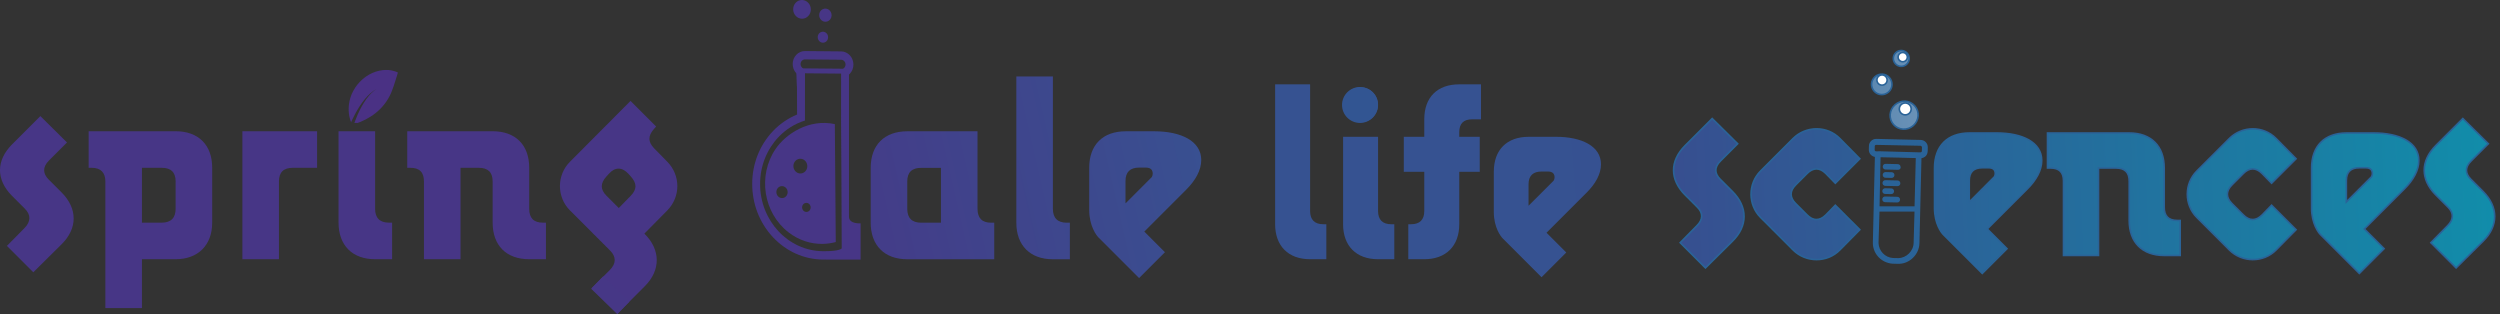 <svg width="398" height="50" viewBox="0 0 398 50" fill="none" xmlns="http://www.w3.org/2000/svg">
<rect x="0" y="0" width="398" height="50" fill="#333333" stroke="none"/>
<path d="M155.622 20.9V33.25C155.622 34.705 156.329 35.454 157.784 35.454H158.283V41.275H144.436C140.818 41.275 138.614 39.072 138.614 35.454V26.722C138.614 23.062 140.818 20.9 144.436 20.9H155.622ZM146.64 26.722C145.184 26.722 144.436 27.428 144.436 28.884V33.25C144.436 34.705 145.184 35.454 146.64 35.454H149.8V26.722H146.64Z" fill="url(#paint0_linear_34_10)"/>
<path d="M161.8 12.168H167.621V33.25C167.621 34.705 168.369 35.454 169.825 35.454H170.324V41.275H167.621C164.003 41.275 161.8 39.072 161.8 35.454V12.168Z" fill="url(#paint1_linear_34_10)"/>
<path d="M182.174 36.868L185.459 40.153L181.343 44.269L174.856 37.782C174.565 37.491 173.401 35.994 173.401 33.416V26.722C173.401 23.062 175.563 20.9 179.222 20.9H183.755C187.996 20.9 191.239 22.439 191.239 25.474C191.239 27.096 190.325 28.718 188.869 30.173L182.174 36.868ZM179.181 32.377L183.339 28.218C183.547 28.011 183.838 26.68 182.424 26.68H181.343C179.887 26.68 179.181 27.428 179.181 28.801V32.377Z" fill="url(#paint2_linear_34_10)"/>
<path d="M126.687 0.426C126.137 1.003 126.135 1.946 126.684 2.533C127.231 3.121 128.12 3.13 128.67 2.554C129.221 1.978 129.222 1.035 128.674 0.447C128.126 -0.14 127.237 -0.15 126.687 0.426Z" fill="#473686"/>
<path d="M131.593 5.31C131.271 4.964 130.748 4.958 130.425 5.297C130.101 5.636 130.1 6.191 130.423 6.537C130.745 6.882 131.268 6.888 131.591 6.548C131.915 6.21 131.916 5.655 131.593 5.31Z" fill="#473686"/>
<path d="M130.704 1.668C130.317 2.073 130.315 2.736 130.701 3.149C131.086 3.562 131.711 3.568 132.099 3.163C132.485 2.758 132.486 2.096 132.101 1.682C131.716 1.269 131.091 1.263 130.704 1.668Z" fill="#473686"/>
<path d="M123.469 23.717C120.592 27.965 121.531 33.928 125.562 37.011C127.167 38.239 129.053 38.866 131.018 38.826C131.707 38.812 132.39 38.711 133.053 38.532L132.905 19.758C128.75 18.864 125.078 21.344 123.469 23.717ZM129.049 32.906C129.111 33.3 128.86 33.669 128.489 33.732C128.117 33.795 127.767 33.526 127.705 33.132C127.643 32.739 127.893 32.368 128.264 32.306C128.635 32.243 128.987 32.512 129.049 32.906ZM125.383 30.433C125.465 30.952 125.135 31.441 124.645 31.523C124.155 31.605 123.692 31.251 123.61 30.731C123.528 30.212 123.859 29.724 124.349 29.641C124.838 29.559 125.301 29.913 125.383 30.433ZM128.508 26.261C128.609 26.901 128.202 27.502 127.599 27.603C126.996 27.705 126.426 27.268 126.325 26.629C126.225 25.989 126.631 25.388 127.234 25.287C127.837 25.185 128.407 25.622 128.508 26.261Z" fill="#473686"/>
<path d="M128.157 8.129C127.635 8.123 127.139 8.337 126.77 8.724C126.401 9.111 126.194 9.636 126.195 10.188C126.194 10.741 126.399 11.27 126.768 11.664C126.811 11.71 126.833 13.813 126.878 13.854L126.896 18.235C125.465 18.821 124.153 19.718 123.058 20.868C120.93 23.101 119.754 26.092 119.752 29.278C119.749 32.464 120.921 35.478 123.045 37.751C125.169 40.024 128.001 41.295 131.007 41.322C134.013 41.351 137.006 41.323 137.006 41.323C137.006 41.323 137.011 37.12 137.006 35.556C137.006 35.556 135.198 35.7 135.156 34.534C135.152 33.896 135.159 31.916 135.156 34.534V11.87C135.201 11.83 135.246 11.788 135.289 11.744C135.658 11.356 135.864 10.831 135.864 10.279C135.865 9.753 135.679 9.249 135.343 8.863L135.341 8.858L135.291 8.804C134.923 8.409 134.426 8.186 133.905 8.182L128.157 8.129ZM133.897 19.245C133.897 19.245 134.004 34.738 134.001 39.539C134.001 39.539 133.772 40.019 131.008 39.993C125.48 39.942 121.002 35.15 121.007 29.29C121.008 26.36 122.131 23.719 123.943 21.816C125.101 20.601 126.54 19.687 128.149 19.191L128.155 11.667L133.902 11.721L133.897 19.245ZM134.61 10.267C134.61 10.475 134.531 10.661 134.403 10.796C134.335 10.867 134.252 10.923 134.161 10.96L134.161 10.941L127.926 10.883L127.926 10.913C127.649 10.81 127.448 10.529 127.448 10.2C127.449 9.993 127.528 9.807 127.656 9.672C127.784 9.538 127.961 9.455 128.156 9.457L133.904 9.511C134.294 9.515 134.611 9.853 134.61 10.267Z" fill="#473686"/>
<path d="M10.666 22.681L7.797 25.55C6.757 26.589 6.799 27.629 7.755 28.585L9.793 30.623C12.371 33.201 12.371 36.361 9.793 38.898L5.302 43.347L1.102 39.147L3.888 36.32C4.927 35.28 4.927 34.199 3.971 33.242L1.934 31.205C-0.645 28.627 -0.645 25.55 1.934 22.972L6.424 18.481L10.666 22.681Z" fill="url(#paint3_linear_34_10)"/>
<path d="M16.774 28.876C16.774 27.504 16.067 26.714 14.612 26.714H14.113V20.893H27.959C31.577 20.893 33.781 23.055 33.781 26.714V35.446C33.781 39.064 31.494 41.268 27.959 41.268H22.595V49.044H16.774V28.876ZM25.756 35.446C27.211 35.446 27.959 34.698 27.959 33.242V28.876C27.959 27.421 27.211 26.714 25.756 26.714H22.595V35.446H25.756Z" fill="url(#paint4_linear_34_10)"/>
<path d="M38.587 41.268V20.893H50.479V26.714H46.612C45.157 26.714 44.408 27.421 44.408 28.876V41.268H38.587Z" fill="url(#paint5_linear_34_10)"/>
<path d="M53.896 20.893H59.717V33.242C59.717 34.698 60.466 35.446 61.921 35.446H62.42V41.268H59.717C56.1 41.268 53.896 39.064 53.896 35.446V20.893Z" fill="url(#paint6_linear_34_10)"/>
<path d="M67.493 41.268V28.876C67.493 27.421 66.786 26.714 65.331 26.714H64.832V20.893H78.429C82.047 20.893 84.251 23.055 84.251 26.714V33.242C84.251 34.698 84.957 35.446 86.413 35.446H86.912V41.268H84.251C80.591 41.268 78.429 39.064 78.429 35.446V28.876C78.429 27.421 77.68 26.714 76.225 26.714H73.314V41.268H67.493Z" fill="url(#paint7_linear_34_10)"/>
<path d="M90.732 33.492C88.611 31.371 88.611 27.878 90.732 25.758L100.379 16.069L104.454 20.144L104.121 20.518C103.123 21.641 103.165 22.597 104.121 23.595L106.242 25.758C108.363 27.92 108.363 31.33 106.242 33.492L102.583 37.193L102.666 37.276C105.119 39.729 105.244 42.973 102.666 45.551L98.258 49.959L94.183 45.883L97.094 42.973C98.133 41.933 98.092 40.852 97.135 39.896L90.732 33.492ZM100.42 28.086L100.046 27.671C99.048 26.589 97.925 26.548 96.927 27.671L96.553 28.086C95.555 29.167 95.555 30.165 96.553 31.163L98.508 33.118L100.42 31.163C101.418 30.124 101.418 29.209 100.42 28.086Z" fill="url(#paint8_linear_34_10)"/>
<rect x="96.026" y="43.99" width="5.799" height="2.753" transform="rotate(44.034 96.026 43.99)" fill="#463786"/>
<path d="M60.479 17.393C60.695 17.168 60.908 16.955 61.097 16.713C61.475 16.245 61.796 15.751 62.054 15.231C62.188 14.986 62.297 14.701 62.402 14.445C62.51 14.19 62.602 13.909 62.691 13.651C62.78 13.397 62.863 13.139 62.934 12.89C63.014 12.633 63.085 12.406 63.144 12.224C63.208 12.04 63.25 11.848 63.287 11.736C63.32 11.608 63.339 11.541 63.339 11.541C63.339 11.541 63.275 11.506 63.162 11.461C63.05 11.421 62.87 11.339 62.661 11.292C62.452 11.244 62.166 11.158 61.879 11.146C61.591 11.129 61.261 11.133 60.903 11.164C60.556 11.206 60.206 11.294 59.828 11.405C59.454 11.518 59.112 11.692 58.75 11.882C58.397 12.078 58.078 12.318 57.756 12.578C57.456 12.845 57.172 13.137 56.912 13.449C56.672 13.766 56.435 14.093 56.257 14.438C56.071 14.782 55.912 15.134 55.803 15.493C55.567 16.203 55.491 16.927 55.507 17.568C55.522 17.893 55.554 18.194 55.606 18.47C55.656 18.743 55.734 18.995 55.797 19.197C55.823 19.294 55.858 19.384 55.893 19.464C55.941 19.354 55.993 19.235 56.053 19.105C56.349 18.466 56.782 17.632 57.298 16.846C57.554 16.454 57.837 16.078 58.115 15.737C58.263 15.573 58.407 15.415 58.541 15.264C58.684 15.125 58.823 14.992 58.95 14.871C59.089 14.759 59.214 14.659 59.325 14.57C59.432 14.475 59.546 14.417 59.63 14.361C59.803 14.249 59.901 14.187 59.901 14.187C59.901 14.187 59.807 14.258 59.643 14.381C59.565 14.445 59.46 14.51 59.359 14.611C59.258 14.709 59.142 14.818 59.015 14.937C58.901 15.066 58.776 15.208 58.644 15.357C58.524 15.514 58.397 15.679 58.265 15.849C58.02 16.205 57.771 16.593 57.553 16.996C57.112 17.802 56.755 18.648 56.518 19.293C56.449 19.484 56.449 19.484 56.417 19.573L56.954 19.571C57.107 19.515 57.273 19.456 57.44 19.38C57.687 19.276 57.95 19.154 58.216 19.015C58.483 18.879 58.745 18.721 59.014 18.556C59.279 18.39 59.533 18.203 59.782 18.011C60.02 17.813 60.263 17.613 60.479 17.393Z" fill="#4A3184"/>
<path d="M276.637 22.886L273.892 25.631C272.898 26.625 272.938 27.619 273.852 28.534L275.801 30.483C278.267 32.949 278.267 35.972 275.801 38.398L271.506 42.654L267.489 38.637L270.153 35.932C271.148 34.938 271.148 33.904 270.233 32.989L268.284 31.04C265.818 28.574 265.818 25.631 268.284 23.165L272.58 18.869L276.637 22.886Z" fill="url(#paint9_linear_34_10)"/>
<path d="M292.184 29.17L290.673 27.619C289.678 26.625 288.644 26.665 287.69 27.619L285.86 29.449C284.905 30.403 284.905 31.438 285.86 32.392L287.69 34.222C288.644 35.176 289.678 35.216 290.673 34.222L292.184 32.671L296.082 36.568L292.9 39.79C290.872 41.858 287.491 41.819 285.462 39.79L280.292 34.62C278.263 32.591 278.263 29.25 280.292 27.221L285.462 22.051C287.491 20.022 290.872 19.983 292.9 22.051L296.082 25.273L292.184 29.17Z" fill="url(#paint10_linear_34_10)"/>
<path d="M316.37 36.449L319.512 39.591L315.574 43.529L309.369 37.324C309.091 37.046 307.977 35.614 307.977 33.148V26.744C307.977 23.244 310.046 21.176 313.546 21.176H317.881C321.938 21.176 325.04 22.647 325.04 25.551C325.04 27.102 324.165 28.653 322.773 30.046L316.37 36.449ZM313.506 32.154L317.483 28.176C317.682 27.977 317.961 26.704 316.608 26.704H315.574C314.182 26.704 313.506 27.42 313.506 28.733V32.154Z" fill="url(#paint11_linear_34_10)"/>
<path d="M328.51 40.665V28.812C328.51 27.42 327.834 26.744 326.442 26.744H325.965V21.176H338.971C342.431 21.176 344.539 23.244 344.539 26.744V32.989C344.539 34.381 345.215 35.097 346.607 35.097H347.085V40.665H344.539C341.039 40.665 338.971 38.557 338.971 35.097V28.812C338.971 27.42 338.255 26.744 336.863 26.744H334.079V40.665H328.51Z" fill="url(#paint12_linear_34_10)"/>
<path d="M361.637 29.17L360.125 27.619C359.131 26.625 358.097 26.665 357.142 27.619L355.313 29.449C354.358 30.403 354.358 31.438 355.313 32.392L357.142 34.222C358.097 35.176 359.131 35.216 360.125 34.222L361.637 32.671L365.535 36.568L362.353 39.79C360.324 41.858 356.943 41.819 354.915 39.79L349.744 34.62C347.716 32.591 347.716 29.25 349.744 27.221L354.915 22.051C356.943 20.022 360.324 19.983 362.353 22.051L365.535 25.273L361.637 29.17Z" fill="url(#paint13_linear_34_10)"/>
<path d="M376.402 36.449L379.545 39.591L375.607 43.529L369.402 37.324C369.124 37.046 368.01 35.614 368.01 33.148V26.744C368.01 23.244 370.078 21.176 373.578 21.176H377.914C381.971 21.176 385.073 22.647 385.073 25.551C385.073 27.102 384.198 28.653 382.806 30.046L376.402 36.449ZM373.539 32.154L377.516 28.176C377.715 27.977 377.993 26.704 376.641 26.704H375.607C374.215 26.704 373.539 27.42 373.539 28.733V32.154Z" fill="url(#paint14_linear_34_10)"/>
<path d="M396.14 22.886L393.395 25.631C392.401 26.625 392.441 27.619 393.356 28.534L395.305 30.483C397.771 32.949 397.771 35.972 395.305 38.398L391.009 42.654L386.992 38.637L389.657 35.932C390.651 34.938 390.651 33.904 389.736 32.989L387.787 31.04C385.321 28.574 385.321 25.631 387.787 23.165L392.083 18.869L396.14 22.886Z" fill="url(#paint15_linear_34_10)"/>
<path d="M301.456 19.834C302.264 20.745 303.673 20.815 304.603 19.99C305.533 19.165 305.631 17.758 304.823 16.847C304.015 15.936 302.606 15.866 301.676 16.691C300.746 17.515 300.648 18.923 301.456 19.834Z" fill="url(#paint16_linear_34_10)"/>
<path d="M298.36 14.51C298.956 15.182 299.983 15.243 300.655 14.648C301.327 14.052 301.388 13.024 300.793 12.352C300.197 11.68 299.169 11.619 298.497 12.215C297.825 12.811 297.764 13.838 298.36 14.51Z" fill="url(#paint17_linear_34_10)"/>
<path d="M301.737 10.14C302.201 10.663 302.999 10.713 303.52 10.251C304.041 9.789 304.086 8.99 303.622 8.467C303.158 7.944 302.36 7.894 301.839 8.356C301.319 8.818 301.273 9.616 301.737 10.14Z" fill="url(#paint18_linear_34_10)"/>
<path d="M303.401 9.642C303.097 9.912 302.633 9.884 302.364 9.58C302.094 9.276 302.122 8.812 302.426 8.543C302.73 8.273 303.194 8.301 303.463 8.605C303.732 8.909 303.705 9.373 303.401 9.642Z" fill="white"/>
<path d="M300.157 13.351C299.822 13.649 299.308 13.619 299.009 13.282C298.712 12.947 298.742 12.433 299.078 12.134C299.414 11.836 299.927 11.867 300.226 12.203C300.523 12.54 300.493 13.054 300.157 13.351Z" fill="white"/>
<path d="M303.943 18.049C303.553 18.395 302.956 18.36 302.609 17.969C302.263 17.578 302.298 16.981 302.689 16.635C303.08 16.288 303.677 16.324 304.023 16.714C304.37 17.106 304.334 17.702 303.943 18.049Z" fill="white"/>
<path d="M306.466 24.773C306.654 24.593 306.753 24.319 306.759 24.043L306.774 23.445C306.78 23.169 306.671 22.913 306.491 22.725C306.312 22.536 306.061 22.415 305.785 22.409L298.698 22.241C298.146 22.228 297.675 22.678 297.662 23.23L297.648 23.828C297.635 24.372 298.072 24.838 298.613 24.863L298.29 38.554C298.231 40.162 299.393 41.533 300.951 41.804C300.965 41.806 300.979 41.808 300.993 41.81C301.031 41.816 301.07 41.822 301.109 41.827C301.136 41.831 301.164 41.833 301.192 41.836C301.218 41.838 301.244 41.841 301.271 41.843C301.325 41.847 301.38 41.85 301.435 41.851L302.08 41.867C302.976 41.911 303.79 41.585 304.426 40.978C305.062 40.371 305.426 39.574 305.447 38.7L305.769 25.055C306.036 25.055 306.283 24.948 306.466 24.773ZM298.315 23.867L298.329 23.269C298.331 23.177 298.379 23.086 298.45 23.018C298.497 22.973 298.59 22.929 298.682 22.932L305.746 23.075C305.838 23.078 305.929 23.126 305.997 23.196C306.064 23.267 306.108 23.36 306.106 23.452L306.092 24.05C306.087 24.235 305.922 24.392 305.738 24.387L305.324 24.378L299.089 24.207C299.034 24.206 298.985 24.213 298.941 24.227L298.652 24.22C298.468 24.216 298.31 24.051 298.315 23.867ZM304.924 32.978L299.089 32.978L299.257 24.902L302.191 24.96L305.124 25.038L304.924 32.978ZM302.232 41.222C302.23 41.222 302.229 41.222 302.228 41.222C302.184 41.223 302.139 41.223 302.095 41.222L301.451 41.207C301.448 41.207 301.445 41.207 301.443 41.207C301.402 41.206 301.362 41.204 301.321 41.201C300.681 41.153 300.093 40.868 299.651 40.405C299.209 39.941 298.952 39.34 298.935 38.699C298.934 38.656 298.933 38.613 298.934 38.569L299.089 33.556H304.924L304.78 38.661C304.747 40.042 303.599 41.181 302.232 41.222Z" fill="#2A6398"/>
<path d="M302.126 26.259L300.193 26.213C300.009 26.209 299.868 26.344 299.863 26.528C299.859 26.712 299.994 26.853 300.178 26.858L302.157 26.904C302.249 26.906 302.318 26.885 302.389 26.818C302.436 26.773 302.484 26.682 302.44 26.589C302.445 26.405 302.31 26.263 302.126 26.259Z" fill="#2A6398"/>
<path d="M300.185 27.525C300.001 27.521 299.86 27.656 299.855 27.84C299.851 28.024 299.986 28.165 300.17 28.17L301.136 28.192C301.228 28.195 301.298 28.173 301.368 28.106C301.439 28.038 301.464 27.97 301.466 27.878C301.47 27.694 301.335 27.552 301.151 27.548L300.185 27.525Z" fill="#2A6398"/>
<path d="M300.155 28.814C299.971 28.809 299.829 28.944 299.825 29.128C299.821 29.312 299.955 29.454 300.14 29.458L302.072 29.504C302.164 29.506 302.234 29.485 302.305 29.417C302.375 29.35 302.4 29.281 302.402 29.189C302.406 29.005 302.272 28.864 302.088 28.859L300.155 28.814Z" fill="#2A6398"/>
<path d="M300.124 30.102C299.94 30.098 299.799 30.233 299.794 30.417C299.79 30.601 299.925 30.742 300.109 30.747L301.075 30.769C301.167 30.772 301.237 30.75 301.308 30.683C301.355 30.638 301.403 30.547 301.405 30.455C301.409 30.271 301.275 30.13 301.091 30.125L300.124 30.102Z" fill="#2A6398"/>
<path d="M300.116 31.414C299.932 31.41 299.791 31.545 299.787 31.729C299.782 31.913 299.917 32.054 300.101 32.059L302.034 32.104C302.126 32.106 302.195 32.085 302.266 32.018C302.313 31.973 302.361 31.882 302.364 31.79C302.368 31.606 302.233 31.464 302.049 31.46L300.116 31.414Z" fill="#2A6398"/>
<path d="M276.637 22.886L273.892 25.631C272.898 26.625 272.938 27.619 273.852 28.534L275.801 30.483C278.267 32.949 278.267 35.972 275.801 38.398L271.506 42.654L267.489 38.637L270.153 35.932C271.148 34.938 271.148 33.904 270.233 32.989L268.284 31.04C265.818 28.574 265.818 25.631 268.284 23.165L272.58 18.869L276.637 22.886Z" stroke="#2A6398" stroke-width="0.26"/>
<path d="M292.184 29.17L290.673 27.619C289.678 26.625 288.644 26.665 287.69 27.619L285.86 29.449C284.905 30.403 284.905 31.438 285.86 32.392L287.69 34.222C288.644 35.176 289.678 35.216 290.673 34.222L292.184 32.671L296.082 36.568L292.9 39.79C290.872 41.858 287.491 41.819 285.462 39.79L280.292 34.62C278.263 32.591 278.263 29.25 280.292 27.221L285.462 22.051C287.491 20.022 290.872 19.983 292.9 22.051L296.082 25.273L292.184 29.17Z" stroke="#2A6398" stroke-width="0.26"/>
<path d="M316.37 36.449L319.512 39.591L315.574 43.529L309.369 37.324C309.091 37.046 307.977 35.614 307.977 33.148V26.744C307.977 23.244 310.046 21.176 313.546 21.176H317.881C321.938 21.176 325.04 22.647 325.04 25.551C325.04 27.102 324.165 28.653 322.773 30.046L316.37 36.449ZM313.506 32.154L317.483 28.176C317.682 27.977 317.961 26.704 316.608 26.704H315.574C314.182 26.704 313.506 27.42 313.506 28.733V32.154Z" stroke="#2A6398" stroke-width="0.26"/>
<path d="M328.51 40.665V28.812C328.51 27.42 327.834 26.744 326.442 26.744H325.965V21.176H338.971C342.431 21.176 344.539 23.244 344.539 26.744V32.989C344.539 34.381 345.215 35.097 346.607 35.097H347.085V40.665H344.539C341.039 40.665 338.971 38.557 338.971 35.097V28.812C338.971 27.42 338.255 26.744 336.863 26.744H334.079V40.665H328.51Z" stroke="#2A6398" stroke-width="0.26"/>
<path d="M361.637 29.17L360.125 27.619C359.131 26.625 358.097 26.665 357.142 27.619L355.313 29.449C354.358 30.403 354.358 31.438 355.313 32.392L357.142 34.222C358.097 35.176 359.131 35.216 360.125 34.222L361.637 32.671L365.535 36.568L362.353 39.79C360.324 41.858 356.943 41.819 354.915 39.79L349.744 34.62C347.716 32.591 347.716 29.25 349.744 27.221L354.915 22.051C356.943 20.022 360.324 19.983 362.353 22.051L365.535 25.273L361.637 29.17Z" stroke="#2A6398" stroke-width="0.26"/>
<path d="M376.402 36.449L379.545 39.591L375.607 43.529L369.402 37.324C369.124 37.046 368.01 35.614 368.01 33.148V26.744C368.01 23.244 370.078 21.176 373.578 21.176H377.914C381.971 21.176 385.073 22.647 385.073 25.551C385.073 27.102 384.198 28.653 382.806 30.046L376.402 36.449ZM373.539 32.154L377.516 28.176C377.715 27.977 377.993 26.704 376.641 26.704H375.607C374.215 26.704 373.539 27.42 373.539 28.733V32.154Z" stroke="#2A6398" stroke-width="0.26"/>
<path d="M396.14 22.886L393.395 25.631C392.401 26.625 392.441 27.619 393.356 28.534L395.305 30.483C397.771 32.949 397.771 35.972 395.305 38.398L391.009 42.654L386.992 38.637L389.657 35.932C390.651 34.938 390.651 33.904 389.736 32.989L387.787 31.04C385.321 28.574 385.321 25.631 387.787 23.165L392.083 18.869L396.14 22.886Z" stroke="#2A6398" stroke-width="0.26"/>
<path d="M301.456 19.834C302.264 20.745 303.673 20.815 304.603 19.99C305.533 19.165 305.631 17.758 304.823 16.847C304.015 15.936 302.606 15.866 301.676 16.691C300.746 17.515 300.648 18.923 301.456 19.834Z" stroke="#2A6398" stroke-width="0.26"/>
<path d="M298.36 14.51C298.956 15.182 299.983 15.243 300.655 14.648C301.327 14.052 301.388 13.024 300.793 12.352C300.197 11.68 299.169 11.619 298.497 12.215C297.825 12.811 297.764 13.838 298.36 14.51Z" stroke="#2A6398" stroke-width="0.26"/>
<path d="M301.737 10.14C302.201 10.663 302.999 10.713 303.52 10.251C304.041 9.789 304.086 8.99 303.622 8.467C303.158 7.944 302.36 7.894 301.839 8.356C301.319 8.818 301.273 9.616 301.737 10.14Z" stroke="#2A6398" stroke-width="0.26"/>
<path d="M303.401 9.642C303.097 9.912 302.633 9.884 302.364 9.58C302.094 9.276 302.122 8.812 302.426 8.543C302.73 8.273 303.194 8.301 303.463 8.605C303.732 8.909 303.705 9.373 303.401 9.642Z" stroke="#2A6398" stroke-width="0.26"/>
<path d="M300.157 13.351C299.822 13.649 299.308 13.619 299.009 13.282C298.712 12.947 298.742 12.433 299.078 12.134C299.414 11.836 299.927 11.867 300.226 12.203C300.523 12.54 300.493 13.054 300.157 13.351Z" stroke="#2A6398" stroke-width="0.26"/>
<path d="M303.943 18.049C303.553 18.395 302.956 18.36 302.609 17.969C302.263 17.578 302.298 16.981 302.689 16.635C303.08 16.288 303.677 16.324 304.023 16.714C304.37 17.106 304.334 17.702 303.943 18.049Z" stroke="#2A6398" stroke-width="0.26"/>
<path d="M306.466 24.773C306.654 24.593 306.753 24.319 306.759 24.043L306.774 23.445C306.78 23.169 306.671 22.913 306.491 22.725C306.312 22.536 306.061 22.415 305.785 22.409L298.698 22.241C298.146 22.228 297.675 22.678 297.662 23.23L297.648 23.828C297.635 24.372 298.072 24.838 298.613 24.863L298.29 38.554C298.231 40.162 299.393 41.533 300.951 41.804C300.965 41.806 300.979 41.808 300.993 41.81C301.031 41.816 301.07 41.822 301.109 41.827C301.136 41.831 301.164 41.833 301.192 41.836C301.218 41.838 301.244 41.841 301.271 41.843C301.325 41.847 301.38 41.85 301.435 41.851L302.08 41.867C302.976 41.911 303.79 41.585 304.426 40.978C305.062 40.371 305.426 39.574 305.447 38.7L305.769 25.055C306.036 25.055 306.283 24.948 306.466 24.773ZM298.315 23.867L298.329 23.269C298.331 23.177 298.379 23.086 298.45 23.018C298.497 22.973 298.59 22.929 298.682 22.932L305.746 23.075C305.838 23.078 305.929 23.126 305.997 23.196C306.064 23.267 306.108 23.36 306.106 23.452L306.092 24.05C306.087 24.235 305.922 24.392 305.738 24.387L305.324 24.378L299.089 24.207C299.034 24.206 298.985 24.213 298.941 24.227L298.652 24.22C298.468 24.216 298.31 24.051 298.315 23.867ZM304.924 32.978L299.089 32.978L299.257 24.902L302.191 24.96L305.124 25.038L304.924 32.978ZM302.232 41.222C302.23 41.222 302.229 41.222 302.228 41.222C302.184 41.223 302.139 41.223 302.095 41.222L301.451 41.207C301.448 41.207 301.445 41.207 301.443 41.207C301.402 41.206 301.362 41.204 301.321 41.201C300.681 41.153 300.093 40.868 299.651 40.405C299.209 39.941 298.952 39.34 298.935 38.699C298.934 38.656 298.933 38.613 298.934 38.569L299.089 33.556H304.924L304.78 38.661C304.747 40.042 303.599 41.181 302.232 41.222Z" stroke="#2A6398" stroke-width="0.26"/>
<path d="M302.126 26.259L300.193 26.213C300.009 26.209 299.868 26.344 299.863 26.528C299.859 26.712 299.994 26.853 300.178 26.858L302.157 26.904C302.249 26.906 302.318 26.885 302.389 26.818C302.436 26.773 302.484 26.682 302.44 26.589C302.445 26.405 302.31 26.263 302.126 26.259Z" stroke="#2A6398" stroke-width="0.26"/>
<path d="M300.185 27.525C300.001 27.521 299.86 27.656 299.855 27.84C299.851 28.024 299.986 28.165 300.17 28.17L301.136 28.192C301.228 28.195 301.298 28.173 301.368 28.106C301.439 28.038 301.464 27.97 301.466 27.878C301.47 27.694 301.335 27.552 301.151 27.548L300.185 27.525Z" stroke="#2A6398" stroke-width="0.26"/>
<path d="M300.155 28.814C299.971 28.809 299.829 28.944 299.825 29.128C299.821 29.312 299.955 29.454 300.14 29.458L302.072 29.504C302.164 29.506 302.234 29.485 302.305 29.417C302.375 29.35 302.4 29.281 302.402 29.189C302.406 29.005 302.272 28.864 302.088 28.859L300.155 28.814Z" stroke="#2A6398" stroke-width="0.26"/>
<path d="M300.124 30.102C299.94 30.098 299.799 30.233 299.794 30.417C299.79 30.601 299.925 30.742 300.109 30.747L301.075 30.769C301.167 30.772 301.237 30.75 301.308 30.683C301.355 30.638 301.403 30.547 301.405 30.455C301.409 30.271 301.275 30.13 301.091 30.125L300.124 30.102Z" stroke="#2A6398" stroke-width="0.26"/>
<path d="M300.116 31.414C299.932 31.41 299.791 31.545 299.787 31.729C299.782 31.913 299.917 32.054 300.101 32.059L302.034 32.104C302.126 32.106 302.195 32.085 302.266 32.018C302.313 31.973 302.361 31.882 302.364 31.79C302.368 31.606 302.233 31.464 302.049 31.46L300.116 31.414Z" stroke="#2A6398" stroke-width="0.26"/>
<path d="M203 13.426H208.569V33.591C208.569 34.983 209.285 35.699 210.677 35.699H211.154V41.268H208.569C205.109 41.268 203 39.16 203 35.699V13.426Z" fill="url(#paint19_linear_34_10)"/>
<path d="M219.387 16.687C219.387 18.199 218.154 19.471 216.603 19.471C215.092 19.471 213.819 18.199 213.819 16.687C213.819 15.136 215.092 13.903 216.603 13.903C218.154 13.903 219.387 15.136 219.387 16.687ZM213.819 21.778H219.387V33.591C219.387 34.983 220.103 35.699 221.495 35.699H221.973V41.268H219.387C215.927 41.268 213.819 39.16 213.819 35.699V21.778Z" fill="url(#paint20_linear_34_10)"/>
<path d="M232.314 35.699C232.314 39.16 230.205 41.268 226.745 41.268H224.2V35.699H224.637C226.029 35.699 226.745 34.983 226.745 33.591V27.347H223.484V21.778H226.745V18.994C226.745 15.494 228.813 13.426 232.314 13.426H235.774V18.994H234.382C232.99 18.994 232.314 19.67 232.314 21.062V21.778H235.575V27.347H232.314V35.699Z" fill="url(#paint21_linear_34_10)"/>
<path d="M246.207 37.052L249.349 40.194L245.411 44.132L239.207 37.927C238.928 37.648 237.814 36.217 237.814 33.751V27.347C237.814 23.847 239.883 21.778 243.383 21.778H247.718C251.775 21.778 254.878 23.25 254.878 26.154C254.878 27.705 254.003 29.256 252.611 30.648L246.207 37.052ZM243.343 32.756L247.321 28.779C247.519 28.58 247.798 27.307 246.446 27.307H245.411C244.019 27.307 243.343 28.023 243.343 29.335V32.756Z" fill="url(#paint22_linear_34_10)"/>
<path d="M219.375 16.71C219.375 18.291 218.094 19.573 216.513 19.573C214.932 19.573 213.65 18.291 213.65 16.71C213.65 15.129 214.932 13.848 216.513 13.848C218.094 13.848 219.375 15.129 219.375 16.71Z" fill="#325592"/>
<defs>
<linearGradient id="paint0_linear_34_10" x1="119.752" y1="31.758" x2="197.602" y2="13.973" gradientUnits="userSpaceOnUse">
<stop stop-color="#473686"/>
<stop offset="1" stop-color="#375392"/>
</linearGradient>
<linearGradient id="paint1_linear_34_10" x1="119.752" y1="31.758" x2="197.602" y2="13.973" gradientUnits="userSpaceOnUse">
<stop stop-color="#473686"/>
<stop offset="1" stop-color="#375392"/>
</linearGradient>
<linearGradient id="paint2_linear_34_10" x1="119.752" y1="31.758" x2="197.602" y2="13.973" gradientUnits="userSpaceOnUse">
<stop stop-color="#473686"/>
<stop offset="1" stop-color="#375392"/>
</linearGradient>
<linearGradient id="paint3_linear_34_10" x1="0.062" y1="39.159" x2="274.263" y2="20.929" gradientUnits="userSpaceOnUse">
<stop stop-color="#473686"/>
<stop offset="1" stop-color="#473686"/>
</linearGradient>
<linearGradient id="paint4_linear_34_10" x1="0.062" y1="39.159" x2="274.263" y2="20.929" gradientUnits="userSpaceOnUse">
<stop stop-color="#473686"/>
<stop offset="1" stop-color="#473686"/>
</linearGradient>
<linearGradient id="paint5_linear_34_10" x1="0.062" y1="39.159" x2="274.263" y2="20.929" gradientUnits="userSpaceOnUse">
<stop stop-color="#473686"/>
<stop offset="1" stop-color="#473686"/>
</linearGradient>
<linearGradient id="paint6_linear_34_10" x1="0.062" y1="39.159" x2="274.263" y2="20.929" gradientUnits="userSpaceOnUse">
<stop stop-color="#473686"/>
<stop offset="1" stop-color="#473686"/>
</linearGradient>
<linearGradient id="paint7_linear_34_10" x1="0.062" y1="39.159" x2="274.263" y2="20.929" gradientUnits="userSpaceOnUse">
<stop stop-color="#473686"/>
<stop offset="1" stop-color="#473686"/>
</linearGradient>
<linearGradient id="paint8_linear_34_10" x1="0.062" y1="39.159" x2="274.263" y2="20.929" gradientUnits="userSpaceOnUse">
<stop stop-color="#473686"/>
<stop offset="1" stop-color="#473686"/>
</linearGradient>
<linearGradient id="paint9_linear_34_10" x1="263.033" y1="30.624" x2="397.11" y2="24.77" gradientUnits="userSpaceOnUse">
<stop stop-color="#384D8F"/>
<stop offset="1" stop-color="#118DAA"/>
</linearGradient>
<linearGradient id="paint10_linear_34_10" x1="263.033" y1="30.624" x2="397.11" y2="24.77" gradientUnits="userSpaceOnUse">
<stop stop-color="#384D8F"/>
<stop offset="1" stop-color="#118DAA"/>
</linearGradient>
<linearGradient id="paint11_linear_34_10" x1="263.033" y1="30.624" x2="397.11" y2="24.77" gradientUnits="userSpaceOnUse">
<stop stop-color="#384D8F"/>
<stop offset="1" stop-color="#118DAA"/>
</linearGradient>
<linearGradient id="paint12_linear_34_10" x1="263.033" y1="30.624" x2="397.11" y2="24.77" gradientUnits="userSpaceOnUse">
<stop stop-color="#384D8F"/>
<stop offset="1" stop-color="#118DAA"/>
</linearGradient>
<linearGradient id="paint13_linear_34_10" x1="263.033" y1="30.624" x2="397.11" y2="24.77" gradientUnits="userSpaceOnUse">
<stop stop-color="#384D8F"/>
<stop offset="1" stop-color="#118DAA"/>
</linearGradient>
<linearGradient id="paint14_linear_34_10" x1="263.033" y1="30.624" x2="397.11" y2="24.77" gradientUnits="userSpaceOnUse">
<stop stop-color="#384D8F"/>
<stop offset="1" stop-color="#118DAA"/>
</linearGradient>
<linearGradient id="paint15_linear_34_10" x1="263.033" y1="30.624" x2="397.11" y2="24.77" gradientUnits="userSpaceOnUse">
<stop stop-color="#384D8F"/>
<stop offset="1" stop-color="#118DAA"/>
</linearGradient>
<linearGradient id="paint16_linear_34_10" x1="266.418" y1="25.783" x2="397.15" y2="25.783" gradientUnits="userSpaceOnUse">
<stop stop-color="#2A6398"/>
<stop offset="1" stop-color="white"/>
</linearGradient>
<linearGradient id="paint17_linear_34_10" x1="266.417" y1="25.78" x2="397.156" y2="25.78" gradientUnits="userSpaceOnUse">
<stop stop-color="#2A6398"/>
<stop offset="1" stop-color="white"/>
</linearGradient>
<linearGradient id="paint18_linear_34_10" x1="266.45" y1="25.782" x2="397.163" y2="25.782" gradientUnits="userSpaceOnUse">
<stop stop-color="#2A6398"/>
<stop offset="1" stop-color="white"/>
</linearGradient>
<linearGradient id="paint19_linear_34_10" x1="228.939" y1="13.426" x2="269.61" y2="10.115" gradientUnits="userSpaceOnUse">
<stop stop-color="#365291"/>
<stop offset="1" stop-color="#365191"/>
</linearGradient>
<linearGradient id="paint20_linear_34_10" x1="228.939" y1="13.426" x2="269.61" y2="10.115" gradientUnits="userSpaceOnUse">
<stop stop-color="#365291"/>
<stop offset="1" stop-color="#365191"/>
</linearGradient>
<linearGradient id="paint21_linear_34_10" x1="228.939" y1="13.426" x2="269.61" y2="10.115" gradientUnits="userSpaceOnUse">
<stop stop-color="#365291"/>
<stop offset="1" stop-color="#365191"/>
</linearGradient>
<linearGradient id="paint22_linear_34_10" x1="228.939" y1="13.426" x2="269.61" y2="10.115" gradientUnits="userSpaceOnUse">
<stop stop-color="#365291"/>
<stop offset="1" stop-color="#365191"/>
</linearGradient>
</defs>
</svg>
